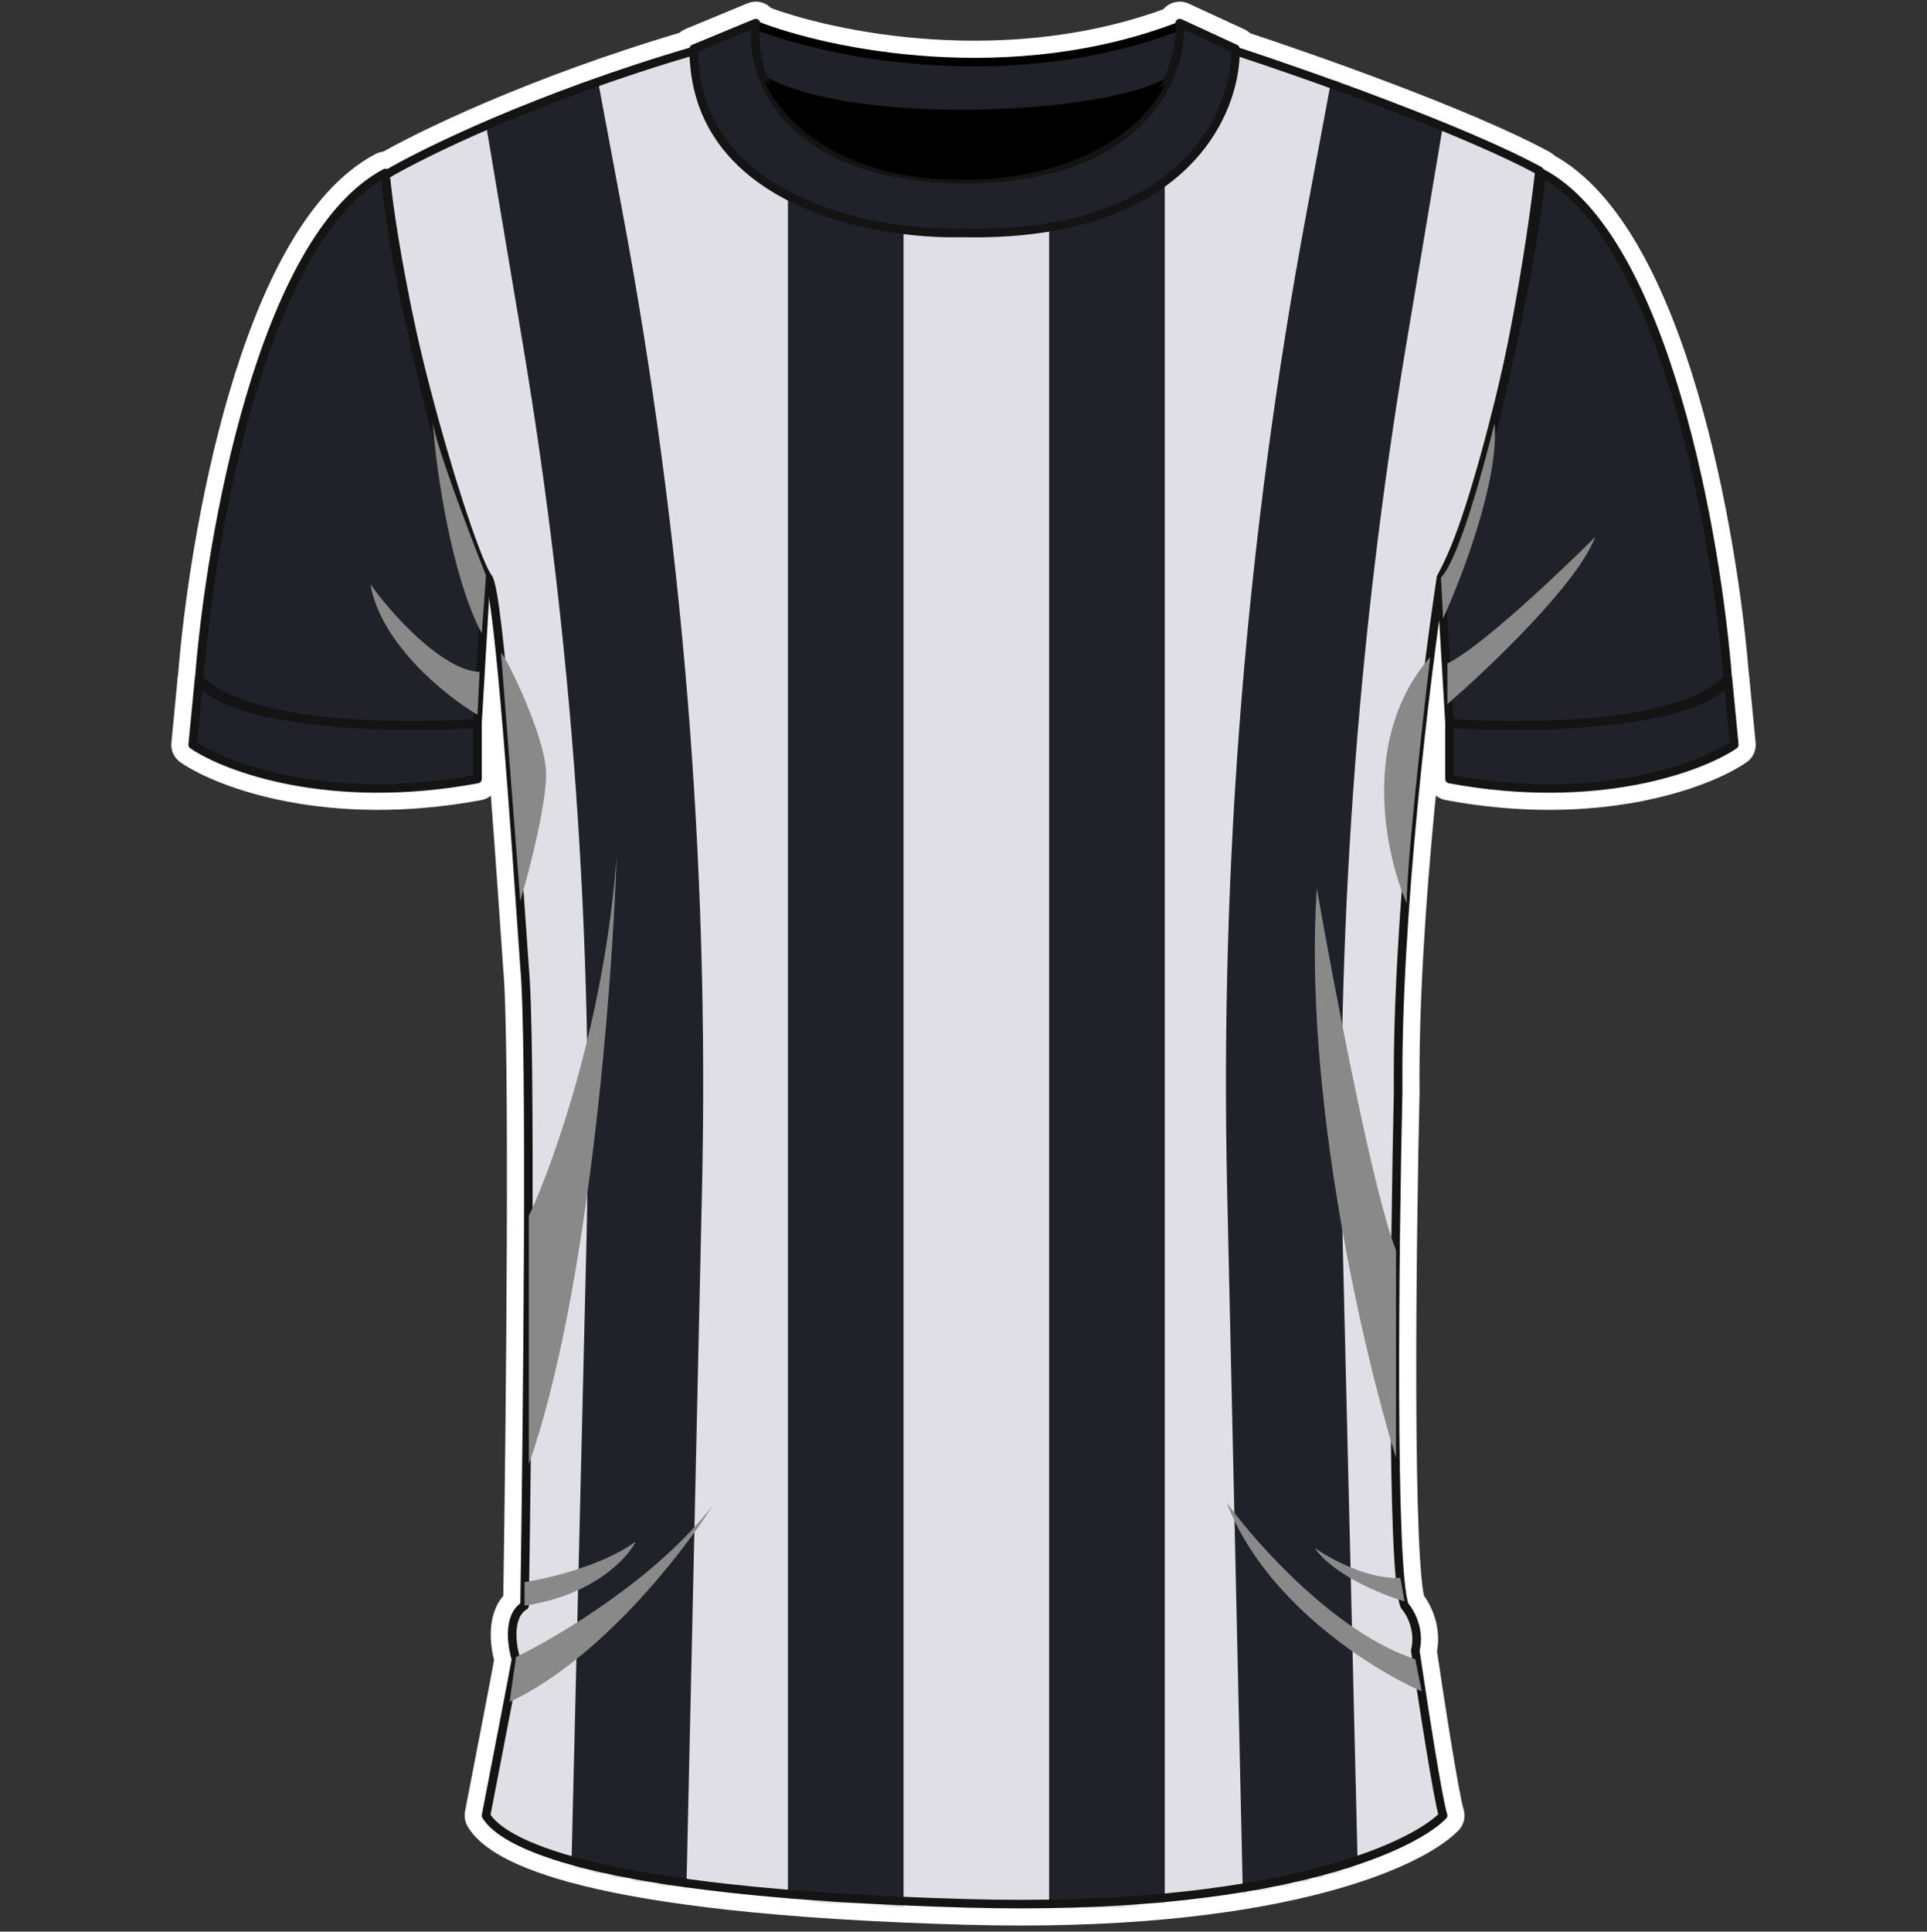 <svg width="450" height="451" viewBox="0 0 450 451" fill="none" xmlns="http://www.w3.org/2000/svg">
<rect x="0" y="0" width="450" height="451" fill="#333333" stroke="none"/>
<path d="M111.957 184.345C113.141 184.124 114 183.091 114 181.887V168.887C114 168.189 113.709 167.524 113.197 167.05C112.684 166.577 111.998 166.339 111.303 166.395C103.003 167.052 89.61 167.323 76.998 166C70.691 165.339 64.657 164.287 59.583 162.72C54.454 161.136 50.589 159.109 48.33 156.683C47.66 155.963 46.63 155.703 45.698 156.019C44.766 156.334 44.106 157.167 44.012 158.146L42.512 173.646C42.424 174.555 42.838 175.439 43.593 175.953C52.033 181.7 76.985 190.851 111.957 184.345Z" stroke="white" stroke-width="5" stroke-linejoin="round"/>
<path d="M338.043 184.345C336.859 184.124 336 183.091 336 181.887V168.887C336 168.189 336.291 167.524 336.803 167.05C337.316 166.577 338.002 166.339 338.697 166.395C346.997 167.052 360.39 167.323 373.002 166C379.309 165.339 385.343 164.287 390.417 162.72C395.546 161.136 399.411 159.109 401.67 156.683C402.34 155.963 403.371 155.703 404.302 156.019C405.234 156.334 405.894 157.167 405.988 158.146L407.488 173.646C407.576 174.555 407.162 175.439 406.407 175.953C397.967 181.7 373.015 190.851 338.043 184.345Z" stroke="white" stroke-width="5" stroke-linejoin="round"/>
<path d="M44.007 158.699C43.96 159.318 44.146 159.932 44.527 160.422C47.121 163.757 51.723 165.991 56.895 167.562C62.168 169.163 68.49 170.206 75.025 170.862C88.106 172.175 102.399 171.971 111.659 171.382C112.919 171.301 113.922 170.294 113.996 169.034L115.996 135.034C116.026 134.522 115.898 134.013 115.629 133.576C113.803 130.609 111.567 124.994 109.184 117.597C106.825 110.272 104.388 101.411 102.116 92.106C97.567 73.472 93.723 53.23 92.489 40.152C92.411 39.321 91.923 38.584 91.189 38.188C90.455 37.791 89.571 37.786 88.833 38.176C81.028 42.295 74.57 49.998 69.23 59.418C63.87 68.873 59.502 80.297 55.99 92.191C48.965 115.98 45.267 141.986 44.007 158.699Z" stroke="white" stroke-width="5" stroke-linejoin="round"/>
<path d="M405.993 158.699C406.04 159.318 405.854 159.932 405.473 160.422C402.879 163.757 398.277 165.991 393.104 167.562C387.832 169.163 381.51 170.206 374.975 170.862C361.894 172.175 347.601 171.971 338.341 171.382C337.081 171.301 336.078 170.294 336.004 169.034L334.004 135.034C333.974 134.522 334.102 134.013 334.371 133.576C336.197 130.609 338.433 124.994 340.816 117.597C343.175 110.272 345.612 101.411 347.884 92.106C352.433 73.472 356.277 53.23 357.511 40.152C357.589 39.321 358.077 38.584 358.811 38.188C359.545 37.791 360.429 37.786 361.167 38.176C368.973 42.295 375.43 49.998 380.77 59.418C386.13 68.873 390.498 80.297 394.01 92.191C401.035 115.98 404.733 141.986 405.993 158.699Z" stroke="white" stroke-width="5" stroke-linejoin="round"/>
<path d="M88.72 38.739C87.904 39.225 87.434 40.132 87.507 41.078C88.776 57.575 93.829 80.012 99.027 98.864C101.632 108.31 104.288 116.908 106.55 123.475C107.681 126.755 108.721 129.552 109.614 131.704C110.415 133.633 111.206 135.322 111.932 136.298C111.969 136.392 112.022 136.55 112.088 136.79C112.23 137.3 112.389 138.028 112.562 138.983C112.906 140.884 113.271 143.504 113.65 146.701C114.405 153.086 115.197 161.622 115.973 170.987C117.346 187.551 118.663 206.622 119.641 220.789C119.769 222.634 119.891 224.397 120.006 226.06C120.007 226.081 120.009 226.102 120.011 226.124C120.796 234.367 120.967 260.788 120.85 290.677C120.736 319.919 120.349 352.277 120.019 373.629C117.9 375.557 117.248 378.394 117.128 380.721C117 383.223 117.438 385.748 117.936 387.533C117.17 391.771 113.101 412.816 111.046 423.411C110.93 424.006 111.035 424.623 111.341 425.146C112.53 427.186 114.833 429.338 118.771 431.468C122.729 433.609 128.493 435.814 136.838 437.876C153.524 442 180.851 445.634 225.43 446.886C261.207 447.891 287.436 444.67 305.732 440.19C323.903 435.741 334.539 429.977 338.787 425.635C339.442 424.965 339.668 423.985 339.372 423.096C339.139 422.397 338.717 420.442 338.171 417.491C337.64 414.624 337.025 411.006 336.392 407.134C335.162 399.601 333.877 391.15 333.042 385.487C334.147 380.224 331.847 375.709 330.215 373.641C329.988 372.853 329.718 371.245 329.471 368.696C329.197 365.866 328.973 362.177 328.796 357.817C328.443 349.102 328.277 337.826 328.237 325.629C328.158 301.241 328.583 273.263 328.999 254.944C329 254.916 329 254.889 329 254.862C328.604 214.512 335.394 158.902 338.908 135.682C345.193 123.737 350.306 105.389 354.157 87.462C358.064 69.272 360.726 51.24 361.984 40.169C362.099 39.158 361.59 38.179 360.697 37.692C342.864 27.965 305.58 14.834 289.276 9.51C288.835 9.366 288.362 9.348 287.912 9.457L286.496 9.8C245.773 19.663 203.27 19.546 162.602 9.46C162.172 9.354 161.721 9.363 161.296 9.488C124.322 20.339 97.59 33.451 88.72 38.739ZM111.901 136.226C111.901 136.225 111.904 136.23 111.908 136.24C111.904 136.231 111.901 136.226 111.901 136.226Z" stroke="white" stroke-width="5" stroke-linejoin="round"/>
<path d="M177.416 3.561C176.701 3.279 175.896 3.342 175.233 3.732C174.57 4.121 174.124 4.794 174.022 5.556C173.142 12.159 175.091 17.857 176.305 20.084C176.538 20.511 176.891 20.861 177.32 21.09C183.303 24.296 191.538 26.379 200.546 27.621C209.599 28.87 219.63 29.295 229.332 29.074C239.034 28.852 248.466 27.984 256.326 26.623C264.065 25.284 270.651 23.41 274.368 20.979C274.59 20.834 274.787 20.655 274.952 20.448C275.658 19.566 276.135 18.344 276.48 17.261C276.849 16.1 277.163 14.766 277.427 13.436C277.956 10.772 278.316 7.936 278.489 6.124C278.571 5.26 278.2 4.415 277.507 3.892C276.815 3.369 275.9 3.242 275.092 3.558C235.869 18.854 193.553 9.918 177.416 3.561Z" fill="white" stroke="white" stroke-width="5" stroke-linejoin="round"/>
<path d="M161.044 9.077C160.109 9.463 159.5 10.375 159.5 11.387C159.5 30.426 170.75 42.03 184.34 48.67C197.803 55.249 213.823 57.135 224.501 56.887C250.949 57.487 267.717 50.315 277.845 40.714C287.939 31.144 291.181 19.396 290.999 11.331C290.978 10.376 290.415 9.517 289.548 9.117L276.548 3.117C275.751 2.749 274.821 2.826 274.095 3.319C273.37 3.811 272.956 4.648 273.004 5.524C273.302 10.966 271.366 19.382 264.374 26.44C257.426 33.453 245.223 39.382 224.524 39.387C204.006 38.991 192.373 32.983 186.028 26.082C179.645 19.14 178.312 10.974 178.98 5.701C179.092 4.817 178.725 3.941 178.017 3.4C177.31 2.859 176.367 2.736 175.544 3.077L161.044 9.077Z" fill="white" stroke="white" stroke-width="5" stroke-linejoin="round"/>
<path d="M179.481 16.587C178.55 16.19 177.472 16.393 176.749 17.102C176.027 17.811 175.803 18.885 176.182 19.824C179.751 28.652 194.331 44.775 224.464 44.387C230.574 44.64 240.233 43.802 249.702 40.483C259.204 37.154 268.805 31.216 274.207 21.061C274.687 20.158 274.569 19.054 273.909 18.273C273.249 17.492 272.18 17.192 271.209 17.515C261.729 20.675 246.1 23.594 229.109 24.125C212.104 24.657 194.013 22.787 179.481 16.587Z" fill="black" stroke="white" stroke-width="5" stroke-linejoin="round"/>
<path d="M111.5 168.887V181.887C77.1 188.287 52.833 179.22 45 173.887L46.5 158.387C57.3 169.987 94.667 170.22 111.5 168.887Z" fill="#212129" stroke="black" stroke-linejoin="round"/>
<path d="M338.5 168.887V181.887C372.9 188.287 397.167 179.22 405 173.887L403.5 158.387C392.7 169.987 355.333 170.22 338.5 168.887Z" fill="#212129" stroke="black" stroke-linejoin="round"/>
<path d="M90 40.387C61.2 55.587 49 125.72 46.5 158.887C54.9 169.687 93.167 170.053 111.5 168.887L113.5 134.887C105.5 121.887 92.5 66.887 90 40.387Z" fill="#212129" stroke="black" stroke-linejoin="round"/>
<path d="M360 40.387C388.8 55.587 401 125.72 403.5 158.887C395.1 169.687 356.833 170.053 338.5 168.887L336.5 134.887C344.5 121.887 357.5 66.887 360 40.387Z" fill="#212129" stroke="black" stroke-linejoin="round"/>
<path d="M162 11.887C125.2 22.687 98.667 35.72 90 40.887C92.5 73.387 110 129.887 114 134.887C116.573 138.103 120.5 197.053 122.5 225.887C124.1 242.687 123.167 332.22 122.5 374.887C118.5 377.287 119.5 384.22 120.5 387.387C120.1 389.787 115.667 412.72 113.5 423.887C117 429.887 136.5 441.887 225.5 444.387C296.7 446.387 329.5 431.553 337 423.887C335.8 420.287 332.167 396.72 330.5 385.387C331.7 380.587 329.333 376.387 328 374.887C324.8 366.887 325.667 291.553 326.5 254.887C326.1 214.087 333 157.887 336.5 134.887C348.9 111.687 357 61.887 359.5 39.887C341.9 30.287 304.833 17.22 288.5 11.887L287.084 12.23C245.97 22.187 203.059 22.069 162 11.887Z" fill="#E0DFE5" stroke="black" stroke-linejoin="round"/>
<mask id="mask0_692_15665" style="mask-type:alpha" maskUnits="userSpaceOnUse" x="89" y="11" width="271" height="435">
<path d="M162 11.887C125.2 22.687 98.667 35.72 90 40.887C92.5 73.387 110 129.887 114 134.887C116.573 138.103 120.5 197.053 122.5 225.887C124.1 242.687 123.167 332.22 122.5 374.887C118.5 377.287 119.5 384.22 120.5 387.387C120.1 389.787 115.667 412.72 113.5 423.887C117 429.887 136.5 441.887 225.5 444.387C296.7 446.387 329.5 431.553 337 423.887C335.8 420.287 332.167 396.72 330.5 385.387C331.7 380.587 329.333 376.387 328 374.887C324.8 366.887 325.667 291.553 326.5 254.887C326.1 214.087 333 157.887 336.5 134.887C348.9 111.687 357 61.887 359.5 39.887C341.9 30.287 304.833 17.22 288.5 11.887L287.084 12.23C245.97 22.187 203.059 22.069 162 11.887Z" fill="white" stroke="black" stroke-linejoin="round"/>
</mask>
<g mask="url(#mask0_692_15665)">
<rect x="184" y="35.102" width="27" height="419" fill="#212129"/>
<path d="M113.5 29.102L139.5 18.102L145.379 49.564C159.422 124.72 165.641 201.129 163.936 277.567L160 454.102H133L136.958 289.701C138.649 219.461 133.649 149.219 122.026 79.927L113.5 29.102Z" fill="#212129"/>
<path d="M337 29.102L311 18.102L305.121 49.564C291.078 124.72 284.859 201.129 286.564 277.567L290.5 454.102H317.5L313.542 289.701C311.851 219.461 316.851 149.219 328.474 79.927L337 29.102Z" fill="#212129"/>
<rect x="245" y="35.102" width="27" height="419" fill="#212129"/>
</g>
<path d="M176.5 5.387L162 11.387C162 46.987 203.667 54.887 224.5 54.387C276.5 55.587 288.833 26.22 288.5 11.387L275.5 5.387C276.167 17.553 266.9 41.887 224.5 41.887C182.5 41.087 175 17.22 176.5 5.387Z" fill="#FDD945" stroke="black" stroke-linejoin="round"/>
<path d="M276 5.887C236 21.487 193 12.387 176.5 5.887C175.7 11.887 177.5 17.053 178.5 18.887C200.9 30.887 260 27.387 273 18.887C274.6 16.887 275.667 9.387 276 5.887Z" fill="#FDD945" stroke="black" stroke-linejoin="round"/>
<path d="M224.5 41.887C195.3 42.287 181.667 26.72 178.5 18.887C208.5 31.687 252.5 26.387 272 19.887C262 38.687 236.167 42.387 224.5 41.887Z" fill="black" stroke="black" stroke-linejoin="round"/>
<path d="M162 11.887C125.2 22.687 98.667 35.72 90 40.887C92.5 73.387 110 129.887 114 134.887C116.573 138.103 120.5 197.053 122.5 225.887C124.1 242.687 123.167 332.22 122.5 374.887C118.5 377.287 119.5 384.22 120.5 387.387C120.1 389.787 115.667 412.72 113.5 423.887C117 429.887 136.5 441.887 225.5 444.387C296.7 446.387 329.5 431.553 337 423.887C335.8 420.287 332.167 396.72 330.5 385.387C331.7 380.587 329.333 376.387 328 374.887C324.8 366.887 325.667 291.553 326.5 254.887C326.1 214.087 333 157.887 336.5 134.887C348.9 111.687 357 61.887 359.5 39.887C341.9 30.287 304.833 17.22 288.5 11.887L287.084 12.23C245.97 22.187 203.059 22.069 162 11.887Z" stroke="black" stroke-linejoin="round"/>
<path d="M162 11.887C125.2 22.687 98.667 35.72 90 40.887C92.5 73.387 110 129.887 114 134.887C116.573 138.103 120.5 197.053 122.5 225.887C124.1 242.687 123.167 332.22 122.5 374.887C118.5 377.287 119.5 384.22 120.5 387.387C120.1 389.787 115.667 412.72 113.5 423.887C117 429.887 136.5 441.887 225.5 444.387C296.7 446.387 329.5 431.553 337 423.887C335.8 420.287 332.167 396.72 330.5 385.387C331.7 380.587 329.333 376.387 328 374.887C324.8 366.887 325.667 291.553 326.5 254.887C326.1 214.087 333 157.887 336.5 134.887C348.9 111.687 357 61.887 359.5 39.887C341.9 30.287 304.833 17.22 288.5 11.887L287.084 12.23C245.97 22.187 203.059 22.069 162 11.887Z" stroke="#141414" stroke-width="2" stroke-linejoin="round"/>
<path d="M276 5.887C236 21.487 193 12.387 176.5 5.887C175.7 11.887 177.5 17.053 178.5 18.887C200.9 30.887 260 27.387 273 18.887C274.6 16.887 275.667 9.387 276 5.887Z" fill="#212129" stroke="black" stroke-width="2" stroke-linejoin="round"/>
<path d="M176.5 5.387L162 11.387C162 46.987 203.667 54.887 224.5 54.387C276.5 55.587 288.833 26.22 288.5 11.387L275.5 5.387C276.167 17.553 266.9 41.887 224.5 41.887C182.5 41.087 175 17.22 176.5 5.387Z" fill="#212129" stroke="#141414" stroke-width="2" stroke-linejoin="round"/>
<path d="M111.5 168.887V181.887C77.1 188.287 52.833 179.22 45 173.887L46.5 158.387C57.3 169.987 94.667 170.22 111.5 168.887Z" stroke="#141414" stroke-width="2" stroke-linejoin="round"/>
<path d="M338.5 168.887V181.887C372.9 188.287 397.167 179.22 405 173.887L403.5 158.387C392.7 169.987 355.333 170.22 338.5 168.887Z" stroke="#141414" stroke-width="2" stroke-linejoin="round"/>
<path d="M90 40.387C61.2 55.587 49 125.72 46.5 158.887C54.9 169.687 93.167 170.053 111.5 168.887L113.5 134.887C105.5 121.887 92.5 66.887 90 40.387Z" stroke="#141414" stroke-width="2" stroke-linejoin="round"/>
<path d="M360 40.387C388.8 55.587 401 125.72 403.5 158.887C395.1 169.687 356.833 170.053 338.5 168.887L336.5 134.887C344.5 121.887 357.5 66.887 360 40.387Z" stroke="#141414" stroke-width="2" stroke-linejoin="round"/>
<path d="M224.5 41.887C195.3 42.287 181.667 26.72 178.5 18.887C208.5 31.687 252.5 26.387 272 19.887C262 38.687 236.167 42.387 224.5 41.887Z" fill="black"/>
<g style="mix-blend-mode:multiply">
<path d="M144 199.887C141.2 238.287 129.167 271.887 123.5 283.887V341.887C137.5 301.887 143 230.553 144 199.887Z" fill="#898989"/>
<path d="M307.5 207.387C304.3 255.787 318.5 316.22 326 340.387V291.887C320.8 279.087 311.5 230.22 307.5 207.387Z" fill="#898989"/>
<path d="M148.5 359.887C140.9 365.487 128 368.553 122.5 369.387V374.887C138.5 372.487 146.5 363.887 148.5 359.887Z" fill="#898989"/>
<path d="M166.5 351.387C153.7 368.187 130.5 382.053 120.5 386.887L119 397.387C140.2 387.387 159.5 362.553 166.5 351.387Z" fill="#898989"/>
<path d="M286.5 350.887C295.3 374.087 320.5 389.887 332 394.887L330.5 387.387C312.1 381.387 293.5 360.553 286.5 350.887Z" fill="#898989"/>
<path d="M307 361.387C311.4 367.787 322.833 372.387 328 373.887L327 368.387C319.4 368.787 310.5 363.887 307 361.387Z" fill="#898989"/>
<path d="M127.5 179.887C127.9 186.687 123.667 203.053 121.5 210.387L117 152.387C118.5 153.887 127 171.387 127.5 179.887Z" fill="#898989"/>
<path d="M328.5 210.887C323.5 199.553 317.6 172.187 334 153.387C332.167 168.72 328.5 201.687 328.5 210.887Z" fill="#898989"/>
<path d="M86.5 136.387C88.9 150.387 104.167 162.553 111.5 166.887L112 156.887C103.2 156.487 91.167 143.053 86.5 136.387Z" fill="#898989"/>
<path d="M101 97.887C101.01 98.053 101.021 98.223 101.033 98.396C101.604 103.481 109.486 124.271 113.5 134.387L112.5 147.887C105.411 134.496 101.779 109.503 101.033 98.396C101.011 98.203 101 98.033 101 97.887Z" fill="#898989"/>
<path d="M372.5 125.387C368.5 136.187 347.833 155.887 338 164.387V154.887C345.6 151.287 364.167 133.72 372.5 125.387Z" fill="#898989"/>
<path d="M337 144.387L336.5 134.887C340.9 130.087 346.5 108.887 349 98.887C350.2 111.687 341.5 134.553 337 144.387Z" fill="#898989"/>
</g>
</svg>
